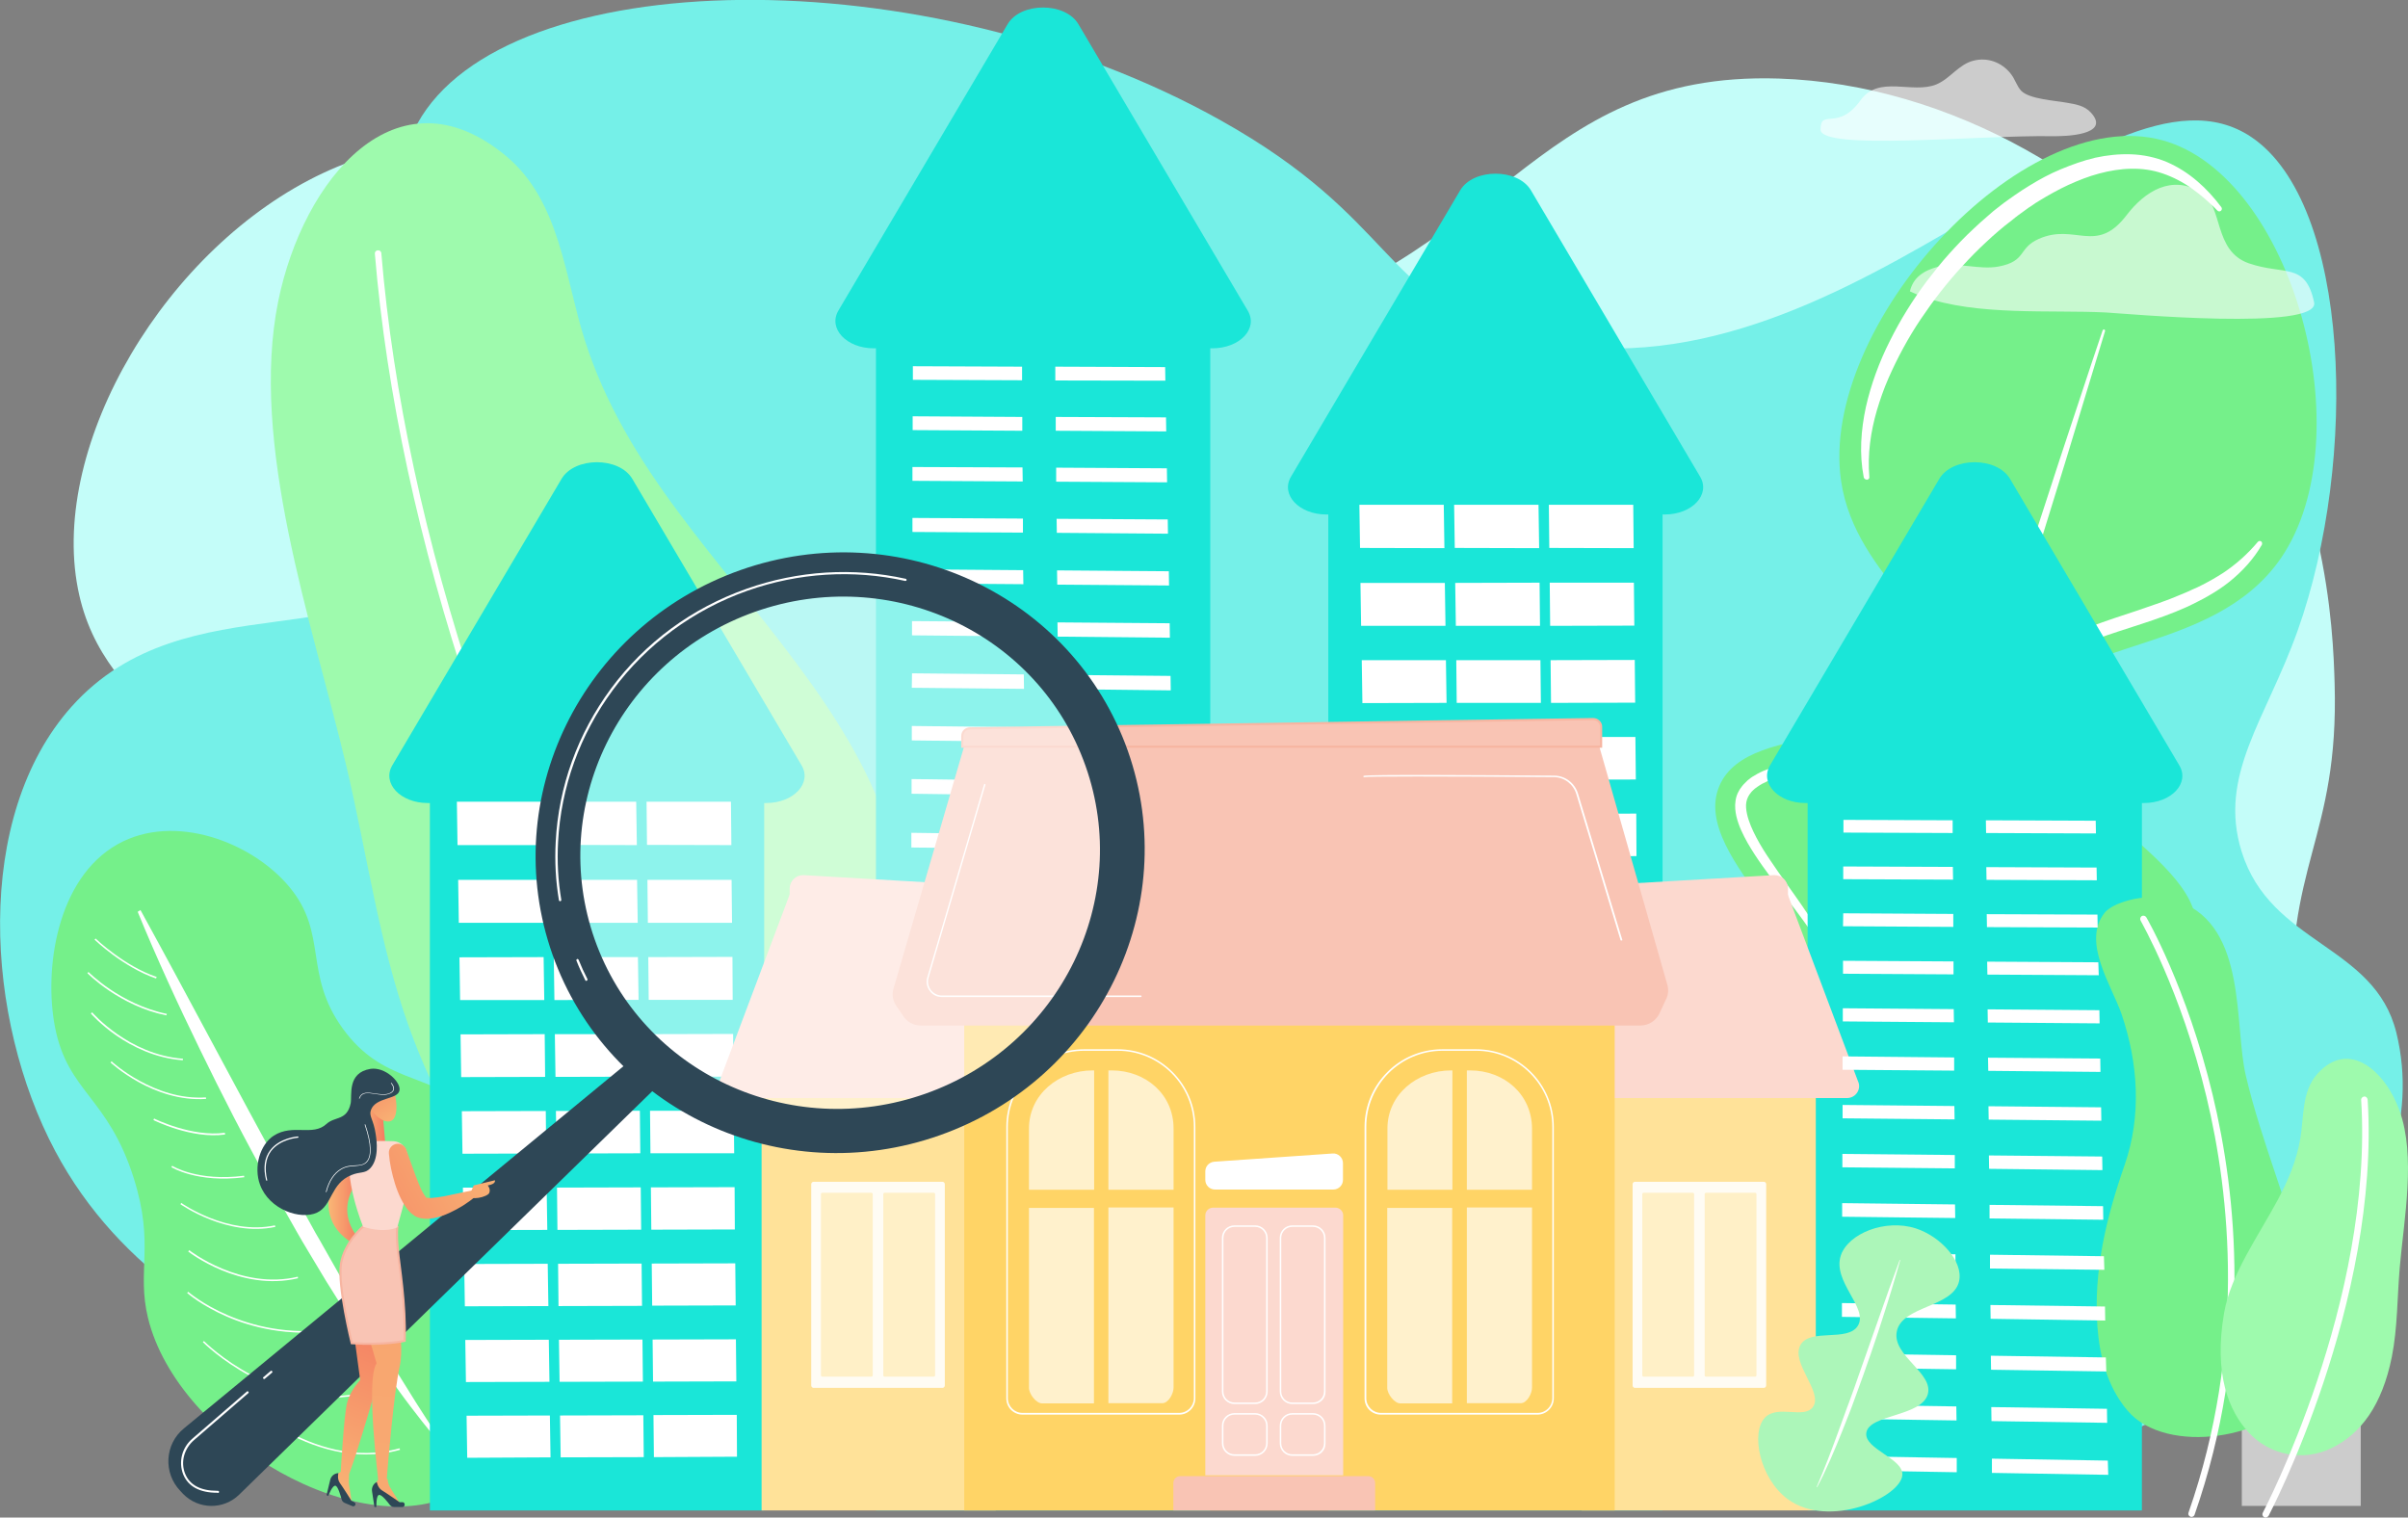 <?xml version="1.0" encoding="utf-8"?>
<!-- Generator: Adobe Illustrator 24.0.1, SVG Export Plug-In . SVG Version: 6.00 Build 0)  -->
<svg version="1.1" id="Illustration" xmlns="http://www.w3.org/2000/svg" xmlns:xlink="http://www.w3.org/1999/xlink" x="0px"
	 y="0px" viewBox="0 0 1115.8 703.2" style="enable-background:new 0 0 1115.8 703.2;" xml:space="preserve">
<rect x="0" y="0" width="1115.8" height="703.2" fill="#808080" stroke="none"/>
<style type="text/css">
	.st0{fill:#C4FDF9;}
	.st1{fill:#75F0E8;}
	.st2{fill:#9EFAAD;}
	.st3{fill:#FFFFFF;}
	.st4{fill:#75F08A;}
	.st5{opacity:0.6;}
	.st6{fill:#1AE6D8;}
	.st7{fill:#FFE299;}
	.st8{fill:#FCD9CF;}
	.st9{opacity:0.89;}
	.st10{fill:#FFF1CC;}
	.st11{fill:#FFD466;}
	.st12{fill:#F9C4B4;}
	.st13{fill:#F9C4B4;stroke:#F7B5A1;stroke-miterlimit:10;}
	.st14{fill:#2E4756;}
	.st15{opacity:0.5;fill:#FFFFFF;enable-background:new    ;}
	.st16{fill:url(#SVGID_1_);}
	.st17{fill:url(#SVGID_2_);}
	.st18{fill:url(#SVGID_3_);}
	.st19{fill:url(#SVGID_4_);}
	.st20{fill:url(#SVGID_5_);}
	.st21{fill:url(#SVGID_6_);}
	.st22{fill:url(#SVGID_7_);}
	.st23{fill:#ACF6B9;}
</style>
<g>
	<path class="st0" d="M149.9,80.1C77,114.2,23,205.7,36.1,272.8c12,61.5,73.8,68.8,87.6,138.4c15.8,79.4-55.8,114.8-36.8,161.1
		c28,68.1,188.5,5.2,427.4,84.1c54.4,18,80.2,32.5,134.9,36.8c90.6,7.1,112.7-25.6,234.7-42c127.5-17.2,183.6,7.7,204.9-28
		c19.1-31.9-21.2-58.8-26.3-148.9c-4.1-74,21.4-84.9,19.3-157.6c-0.7-23.7-3-100.5-54.3-169.9C981.5,84.6,903.9,39,824.3,36.4
		C708.2,32.7,695.1,124,572.1,152C386.9,194,284.2,17.3,149.9,80.1z"/>
	<path class="st1" d="M310.9,667.7c143,14.5,154-37.2,306.7-18.3c95.2,11.8,119,35.4,219.7,35.1c67.3-0.2,133.3-1.3,192.2-45.8
		c13.4-10.1,100.9-78.7,80.9-160.2c-10.1-40.9-58.2-40.7-71.7-83.9c-11-35.4,11.2-61.1,25.9-102.2c28.4-79.5,24.5-198.1-21.4-228.9
		C974.1,17.1,849,197.3,701.5,155c-61.8-17.7-54.2-53.5-135.8-99.2c-137-76.7-331.5-72.7-372.3,1.5C160,118,247.8,192.5,208.7,252.6
		c-35.5,54.6-122.1,15.1-175.5,74.8c-45.7,51.1-40.2,144.8-7.6,206C84.8,644.7,240.2,660.5,310.9,667.7z"/>
	<g>
		<g>
			<path class="st2" d="M410.7,381.3c-17-51.7-62.3-98-96.6-144.3c-18.2-24.5-33.8-50.1-43.1-79.3c-9.3-29.1-11.4-64.5-36.5-85.4
				c-50.7-42.1-94.1,10.7-105.6,67.4c-13.3,65.9,15.5,148,31.4,214.5c9.6,40.1,15.3,83.2,29.3,121.9
				c23.1,64.1,57.9,99.1,101.1,112.8c41.4,13.2,86.4-2.5,110.8-38.5C423.4,517.9,438,464.7,410.7,381.3z"/>
			<path class="st3" d="M394.6,668.2c-0.5,0-0.9-0.2-1.2-0.6c-16.9-23-59.8-87.8-100.9-168.5c-30.2-59.2-55.2-118.3-74.4-175.7
				c-24-71.8-39-141-44.4-205.8c-0.1-0.8,0.5-1.6,1.4-1.6c0.8-0.1,1.6,0.5,1.6,1.4C182.1,182,197,251,220.9,322.5
				c19.2,57.2,44.1,116.2,74.2,175.3c41,80.5,83.8,145.2,100.7,168.2c0.5,0.7,0.3,1.6-0.3,2.1C395.3,668.1,395,668.2,394.6,668.2z"
				/>
		</g>
	</g>
	<g>
		<path class="st4" d="M823.2,687.9c-76.9-19.3-112.6-119.4-88.3-159.2c22.5-37,93.2-16.5,106.2-50.2
			c13.9-36.1-58.8-80.3-44.4-114.3c13.7-32.4,89.6-15,101.8-46.6c10.1-26.4-38.7-48.7-45.4-94.8C842.7,151.4,937,47.3,1002,65
			c60.3,16.5,93.4,137.2,55,193.5c-31.9,46.6-104.1,36.2-110.7,70.3c-7.3,38,78.6,70.1,70.7,104.2c-8.7,37.3-119,28.1-126.8,63.7
			c-7.1,32.7,82,56.5,82.2,104.4C972.3,645.6,895.2,705.9,823.2,687.9z"/>
		<path class="st3" d="M846,442.5c-8.2-14.6-19.4-27.2-29.2-41.1c-2.5-3.5-4.8-7-7-10.8c-2.1-3.8-4.1-7.7-5.2-12.3
			c-0.5-2.3-0.8-4.7-0.4-7.2c0.3-2.5,1.5-5,3.1-6.9l0.6-0.7c0.2-0.2,0.4-0.4,0.6-0.6l1.3-1.3l1.4-1.1l0.7-0.5l0.7-0.4l1.5-0.9
			c0.5-0.3,1-0.5,1.5-0.8c1-0.5,2-0.9,3.1-1.3c4.1-1.6,8.3-2.7,12.5-3.7c4.2-0.9,8.4-1.7,12.5-2.4c8.4-1.4,16.6-2.6,24.8-4.3
			c4.1-0.8,8-1.9,12-3.1c3.9-1.3,7.7-2.8,11.3-4.7c3.5-2,6.8-4.3,9.7-7.1c2.8-2.9,5-6.3,6.8-10v-0.1c0.3-0.6,1-0.8,1.6-0.6
			c0.5,0.3,0.8,0.9,0.6,1.5c-1.4,4.1-3.6,8-6.5,11.4c-2.9,3.3-6.4,6.1-10.1,8.4c-3.8,2.3-7.8,4-11.8,5.5c-4.1,1.4-8.2,2.6-12.4,3.6
			c-8.3,2-16.7,3.2-25,4.6c-4.1,0.7-8.2,1.4-12.3,2.3c-4,0.9-8,1.9-11.7,3.4c-0.9,0.4-1.9,0.7-2.7,1.2c-0.4,0.2-0.9,0.4-1.3,0.6
			l-1.2,0.7l-0.6,0.4l-0.6,0.4l-1.1,0.8l-1,0.9c-0.2,0.2-0.3,0.3-0.5,0.5l-0.4,0.5c-1.1,1.3-1.8,2.8-2.1,4.4
			c-0.3,1.7-0.1,3.5,0.3,5.4c0.8,3.7,2.5,7.5,4.4,11.1s4.1,7.1,6.5,10.6c4.6,6.9,9.7,13.7,14.5,20.7s9.5,14.1,13.2,21.8
			c0.3,0.6,0,1.3-0.6,1.6C847,443.2,846.3,443,846,442.5z"/>
		<path class="st3" d="M813.9,673.7c-18-6.1-34-17.7-46.5-32.2c-6.2-7.3-11.7-15.2-16.3-23.6c-4.6-8.4-8.4-17.3-11.1-26.5
			c-1.4-4.6-2.5-9.3-3.3-14.1s-1.3-9.6-1.4-14.5c-0.1-4.9,0.2-9.8,1.1-14.8c0.9-4.9,2.5-9.8,5.2-14.4c0.3-0.6,0.7-1.1,1.1-1.7
			l1.2-1.6c0.8-1,1.8-2,2.7-2.9c1.9-1.8,4-3.4,6.1-4.7c4.3-2.7,9-4.4,13.7-5.7c9.3-2.5,18.7-3.5,28-4.4c0.7-0.1,1.2,0.4,1.3,1.1
			c0.1,0.6-0.3,1.1-0.9,1.3l0,0c-9.1,2.3-18.2,4.3-26.7,7.4c-4.2,1.6-8.2,3.5-11.8,5.9c-1.8,1.2-3.3,2.6-4.7,4.1
			c-0.6,0.8-1.3,1.6-1.9,2.4c-0.3,0.4-0.5,0.9-0.8,1.3c-0.3,0.4-0.6,0.8-0.8,1.3c-1.9,3.6-3.1,7.7-3.8,12s-0.9,8.7-0.8,13.2
			c0.2,4.5,0.7,8.9,1.4,13.3c0.8,4.4,1.8,8.8,3,13.2c1.3,4.3,2.7,8.6,4.5,12.8l1.3,3.2l1.4,3.1c0.5,1,0.9,2.1,1.4,3.1l1.5,3
			c4.2,8.1,9,15.8,14.6,23c11.2,14.3,25.6,26.3,42.3,34.2l0,0c0.6,0.3,0.8,1,0.6,1.6C815.1,673.6,814.4,673.9,813.9,673.7z"/>
		<path class="st3" d="M1048.1,252.4c-3.8,6.6-9.1,12.4-15.1,17.2c-3,2.4-6.2,4.5-9.5,6.4l-2.5,1.4l-2.5,1.3
			c-1.7,0.9-3.4,1.7-5.1,2.5c-13.9,6.3-28.5,9.9-42.2,15c-6.9,2.5-13.4,5.5-19.3,9.5c-5.7,4-10.6,9.2-13.1,15.6
			c-0.8,1.6-1.1,3.3-1.6,4.9c-0.5,1.7-0.7,3.4-0.9,5.1c-0.3,3.5-0.1,7,0.7,10.5c1.4,7,4.9,13.5,9,19.6l0,0c0.4,0.5,0.2,1.3-0.3,1.6
			c-0.5,0.3-1.2,0.2-1.6-0.2c-4.8-5.8-8.8-12.5-10.9-20c-1-3.8-1.6-7.7-1.4-11.7c0.1-2,0.3-4,0.7-5.9c0.5-1.9,0.8-3.9,1.6-5.8
			c1.3-3.8,3.4-7.3,5.9-10.4l1.9-2.3c0.7-0.7,1.4-1.4,2.1-2.1l1.1-1l1.1-0.9c0.8-0.6,1.5-1.3,2.3-1.8c6.4-4.6,13.4-7.9,20.4-10.6
			c7.1-2.7,14.2-5,21.2-7.3c7-2.4,14-4.7,20.7-7.6c1.7-0.7,3.4-1.4,5-2.2l2.5-1.1l2.4-1.2c1.6-0.8,3.2-1.7,4.8-2.6
			c1.6-0.9,3.1-1.9,4.6-2.8c6-4,11.4-8.8,16.1-14.4l0,0c0.4-0.5,1.2-0.6,1.7-0.1C1048.2,251.3,1048.3,251.9,1048.1,252.4z"/>
		<path class="st3" d="M863.6,221.1c-2.1-10.7-1.3-21.8,1-32.5c2.4-10.6,6.2-20.9,11.1-30.6c4.8-9.7,10.6-19,17.1-27.7
			c3.3-4.3,6.7-8.6,10.3-12.6s7.4-8,11.4-11.7c2-1.9,4-3.7,6.1-5.5l3.1-2.7l3.2-2.5c2.1-1.7,4.4-3.2,6.6-4.8
			c1.1-0.8,2.3-1.5,3.4-2.3c1.2-0.7,2.3-1.5,3.5-2.2c4.7-2.9,9.5-5.5,14.6-7.6s10.3-4,15.8-5.3c5.5-1.2,11.1-1.8,16.7-1.6
			c5.6,0.2,11.4,1.4,16.6,3.6c10.4,4.5,18.7,12.2,25.2,20.9c0.4,0.5,0.3,1.3-0.2,1.7c-0.5,0.4-1.2,0.3-1.6-0.1
			c-1.8-1.9-3.8-3.7-5.7-5.4c-2-1.7-4-3.3-6.1-4.8c-4.2-3-8.8-5.4-13.5-7c-9.5-3.3-19.8-2.6-29.5,0c-4.9,1.3-9.7,3.2-14.3,5.3
			c-2.3,1.1-4.6,2.2-6.9,3.5c-2.3,1.2-4.5,2.6-6.7,3.9c-1.1,0.6-2.2,1.4-3.2,2.1c-1.1,0.7-2.2,1.4-3.2,2.2c-2.1,1.5-4.2,3-6.2,4.7
			l-3.1,2.4l-3,2.5c-2,1.7-3.9,3.4-5.8,5.2c-3.8,3.5-7.5,7.3-11,11.1c-3.5,3.8-6.9,7.8-10.1,11.9c-3.2,4.1-6.3,8.4-9.2,12.7
			s-5.6,8.8-8.1,13.4c-2.5,4.6-4.8,9.3-6.9,14.1c-2.1,4.8-3.8,9.7-5.3,14.7c-2.9,10-4.4,20.4-3.5,30.9l0,0c0.1,0.7-0.4,1.2-1.1,1.3
			C864.2,222.2,863.7,221.7,863.6,221.1z"/>
		<path class="st3" d="M975.4,153.5L957,214.1l-18.7,60.5l-37.4,121l-18.7,60.5l-18.5,60.5l-9.2,30.3l-9.1,30.3l-9,30.3l-8.7,30.4
			l0,0c-0.1,0.3-0.4,0.5-0.8,0.4c-0.3-0.1-0.5-0.4-0.4-0.7c2.6-10.2,5.1-20.5,7.8-30.7l8.2-30.6l8.6-30.5l8.8-30.4
			c2.9-10.2,6-20.3,9-30.4l9.1-30.3c6.1-20.2,12.2-40.4,18.5-60.6l19-60.4c6.3-20.1,12.7-40.3,19.2-60.3l19.6-60.2
			c6.7-20,13.2-40.1,20-60.1c0.1-0.3,0.5-0.5,0.8-0.4C975.4,152.9,975.5,153.2,975.4,153.5z"/>
	</g>
	<g>
		<path class="st4" d="M214.1,690.4c-44.9,27.3-131.6-22.8-145.5-79.6c-5.4-22.2,3.2-33.7-6.6-64.8c-11.9-37.8-30.6-39.8-36.5-70
			c-5.2-26.6,0.7-68.9,29-84.8c26.4-14.8,62.4-0.9,79.6,19.8c18.1,21.8,6.3,40.2,24.8,65.7c18.3,25.2,39.2,20.2,58.7,37
			C260.5,550.6,260.8,662,214.1,690.4z"/>
		<path class="st3" d="M65.1,421.7c11.2,20.4,22.2,40.9,33.2,61.4l16.5,30.7l8.3,15.3c2.8,5.1,5.6,10.2,8.3,15.3s5.6,10.2,8.4,15.3
			l4.2,7.6c1.4,2.6,2.8,5.1,4.3,7.6l8.6,15.2c2.9,5,5.8,10,8.7,15.1c11.8,20,23.8,39.9,36.6,59.3l-1.2,0.9
			c-3.7-4.5-7.3-9.1-10.8-13.7c-1.8-2.3-3.5-4.7-5.2-7l-5.1-7.1l-2.5-3.6c-0.8-1.2-1.7-2.4-2.5-3.6l-4.9-7.3
			c-3.3-4.8-6.5-9.7-9.6-14.7c-3.1-4.9-6.2-9.9-9.3-14.8l-9-15c-1.5-2.5-3-5-4.4-7.5l-4.3-7.6c-2.9-5.1-5.8-10.1-8.6-15.2
			c-11.4-20.4-22-41.1-32.2-62.1c-5.1-10.5-10.1-21-14.9-31.6s-9.5-21.3-13.9-32.1L65.1,421.7z"/>
		<path class="st3" d="M72.3,453.4c-15.2-5.2-28.4-17.9-28.5-18l0.5-0.5c0.1,0.1,13.2,12.7,28.3,17.8L72.3,453.4z"/>
		<path class="st3" d="M77.1,470.5c-21.7-4.4-36.5-19.4-36.6-19.6l0.5-0.5c0.1,0.1,14.8,15,36.3,19.4L77.1,470.5z"/>
		<path class="st3" d="M84.7,491.3c-25.5-1.9-42.5-21.5-42.6-21.7l0.6-0.5c0.2,0.2,16.9,19.6,42.1,21.5L84.7,491.3z"/>
		<path class="st3" d="M95.5,509.2c-24.3,1.7-44.1-16.7-44.3-16.9l0.5-0.5c0.2,0.2,19.8,18.3,43.7,16.7L95.5,509.2z"/>
		<path class="st3" d="M104.3,525.7c-15.5,2.2-33-6.6-33.2-6.7l0.3-0.7c0.2,0.1,17.5,8.7,32.8,6.6L104.3,525.7z"/>
		<path class="st3" d="M113.2,545.5c-21.7,2.8-33.7-4.6-33.8-4.7l0.4-0.6c0.1,0.1,11.9,7.4,33.3,4.6L113.2,545.5z"/>
		<path class="st3" d="M127.6,568.5c-22.2,4.8-43.8-10.4-44-10.5l0.4-0.6c0.2,0.2,21.5,15.1,43.4,10.4L127.6,568.5z"/>
		<path class="st3" d="M138.1,592.3c-26.8,6.4-50.7-12.2-50.9-12.4l0.5-0.6c0.2,0.2,23.9,18.6,50.3,12.3L138.1,592.3z"/>
		<path class="st3" d="M153.8,616.7c-40.9,5.4-66.8-17.3-67.1-17.6l0.5-0.5c0.3,0.2,26,22.7,66.5,17.4L153.8,616.7z"/>
		<path class="st3" d="M169.4,645.7C127.9,656,94.3,622.2,94,621.9l0.5-0.5c0.3,0.3,33.6,33.8,74.7,23.6L169.4,645.7z"/>
		<path class="st3" d="M185.4,671.8c-21.5,6-41.6-1.6-54.7-9.1c-14.2-8.1-23.4-17.8-23.5-17.9l0.5-0.5c0.4,0.4,36.8,38.3,77.4,26.8
			L185.4,671.8z"/>
	</g>
	<g class="st5">
		<rect x="210" y="477.4" class="st3" width="55.1" height="220.4"/>
		<rect x="394.1" y="576.3" class="st3" width="55.1" height="121.5"/>
		<rect x="486.2" y="259.7" class="st3" width="55.1" height="438"/>
		<rect x="578.3" y="335.6" class="st3" width="55.1" height="362.2"/>
		<rect x="670.4" y="418" class="st3" width="55.1" height="279.8"/>
		<rect x="1038.8" y="587.6" class="st3" width="55.1" height="110.2"/>
	</g>
	<g>
		<rect x="199.2" y="347.1" class="st6" width="154.9" height="352.8"/>
		<path class="st6" d="M355,372.1H198.2c-12.7,0-21.3-9.2-16.4-17.5l78.4-132.7c6.1-10.3,26.7-10.3,32.8,0l78.4,132.7
			C376.4,362.9,367.7,372.1,355,372.1z"/>
		<g>
			<g>
				<polygon class="st3" points="251.2,391.6 212,391.6 211.7,371.5 250.9,371.5 				"/>
				<polygon class="st3" points="295.1,391.6 256,391.5 255.7,371.5 294.8,371.5 				"/>
				<polygon class="st3" points="338.9,391.6 299.8,391.5 299.6,371.5 338.7,371.5 				"/>
			</g>
			<g>
				<polygon class="st3" points="251.7,427.6 212.6,427.6 212.3,407.7 251.4,407.7 				"/>
				<polygon class="st3" points="295.5,427.6 256.4,427.6 256.2,407.7 295.2,407.7 				"/>
				<polygon class="st3" points="339.2,427.6 300.2,427.6 300,407.7 339,407.7 				"/>
			</g>
			<g>
				<polygon class="st3" points="252.2,463.4 213.2,463.4 212.9,443.6 251.9,443.5 				"/>
				<polygon class="st3" points="295.9,463.3 256.9,463.4 256.6,443.5 295.6,443.5 				"/>
				<polygon class="st3" points="339.5,463.3 300.6,463.3 300.4,443.5 339.4,443.4 				"/>
			</g>
			<g>
				<polygon class="st3" points="252.6,499 213.7,499.1 213.4,479.3 252.4,479.2 				"/>
				<polygon class="st3" points="296.3,498.9 257.4,499 257.1,479.2 296.1,479.2 				"/>
				<polygon class="st3" points="339.9,498.9 301,498.9 300.8,479.2 339.7,479.1 				"/>
			</g>
			<g>
				<polygon class="st3" points="253.1,534.5 214.3,534.6 214,514.9 252.9,514.8 				"/>
				<polygon class="st3" points="296.7,534.4 257.9,534.5 257.6,514.8 296.5,514.7 				"/>
				<polygon class="st3" points="340.2,534.4 301.4,534.4 301.2,514.7 340,514.7 				"/>
			</g>
			<g>
				<polygon class="st3" points="253.6,569.9 214.8,570 214.5,550.3 253.3,550.3 				"/>
				<polygon class="st3" points="297.1,569.8 258.3,569.9 258.1,550.3 296.9,550.2 				"/>
				<polygon class="st3" points="340.5,569.7 301.8,569.8 301.6,550.2 340.4,550.1 				"/>
			</g>
			<g>
				<polygon class="st3" points="254.1,605.2 215.4,605.3 215.1,585.7 253.8,585.6 				"/>
				<polygon class="st3" points="297.5,605.1 258.8,605.2 258.6,585.6 297.3,585.5 				"/>
				<polygon class="st3" points="340.9,604.9 302.2,605 302,585.5 340.7,585.4 				"/>
			</g>
			<g>
				<polygon class="st3" points="254.6,640.3 215.9,640.4 215.6,620.9 254.3,620.8 				"/>
				<polygon class="st3" points="297.9,640.2 259.3,640.3 259,620.8 297.7,620.7 				"/>
				<polygon class="st3" points="341.2,640.1 302.6,640.2 302.4,620.7 341,620.6 				"/>
			</g>
			<g>
				<polygon class="st3" points="255.1,675.3 216.5,675.5 216.2,656 254.8,655.9 				"/>
				<polygon class="st3" points="298.3,675.2 259.8,675.3 259.5,655.9 298.1,655.8 				"/>
				<polygon class="st3" points="341.5,675 303,675.2 302.8,655.7 341.4,655.6 				"/>
			</g>
		</g>
	</g>
	<g>
		<rect x="615.5" y="213.4" class="st6" width="154.9" height="486.5"/>
		<path class="st6" d="M771.4,238.4H614.6c-12.7,0-21.3-9.2-16.4-17.5l78.4-132.7c6.1-10.3,26.7-10.3,32.8,0l78.4,132.7
			C792.7,229.2,784.1,238.4,771.4,238.4z"/>
		<g>
			<g>
				<polygon class="st3" points="669.3,254 630.2,253.9 629.9,233.9 669,233.9 				"/>
				<polygon class="st3" points="713.2,254 674.1,253.9 673.8,233.9 712.9,233.9 				"/>
				<polygon class="st3" points="757,254 717.9,253.9 717.7,233.9 756.8,233.9 				"/>
			</g>
			<g>
				<polygon class="st3" points="669.8,290 630.7,290 630.4,270.1 669.5,270.1 				"/>
				<polygon class="st3" points="713.6,290 674.6,290 674.3,270.1 713.4,270 				"/>
				<polygon class="st3" points="757.3,289.9 718.3,290 718.1,270 757.1,270 				"/>
			</g>
			<g>
				<polygon class="st3" points="670.3,325.7 631.3,325.8 631,305.9 670,305.9 				"/>
				<polygon class="st3" points="714,325.7 675,325.7 674.8,305.9 713.8,305.9 				"/>
				<polygon class="st3" points="757.7,325.6 718.7,325.7 718.5,305.9 757.5,305.8 				"/>
			</g>
			<g>
				<polygon class="st3" points="670.8,361.4 631.8,361.4 631.5,341.6 670.5,341.6 				"/>
				<polygon class="st3" points="714.4,361.3 675.5,361.4 675.3,341.6 714.2,341.5 				"/>
				<polygon class="st3" points="758,361.2 719.2,361.3 718.9,341.5 757.8,341.5 				"/>
			</g>
			<g>
				<polygon class="st3" points="671.3,396.9 632.4,397 632.1,377.2 671,377.2 				"/>
				<polygon class="st3" points="714.8,396.8 676,396.9 675.7,377.2 714.6,377.1 				"/>
				<polygon class="st3" points="758.3,396.7 719.6,396.8 719.3,377.1 758.2,377 				"/>
			</g>
			<g>
				<polygon class="st3" points="671.7,432.3 632.9,432.4 632.6,412.7 671.5,412.6 				"/>
				<polygon class="st3" points="715.2,432.2 676.5,432.3 676.2,412.6 715,412.5 				"/>
				<polygon class="st3" points="758.7,432.1 719.9,432.2 719.7,412.5 758.5,412.5 				"/>
			</g>
			<g>
				<polygon class="st3" points="672.2,467.5 633.5,467.7 633.2,448.1 672,448 				"/>
				<polygon class="st3" points="715.6,467.4 676.9,467.5 676.7,448 715.4,447.9 				"/>
				<polygon class="st3" points="759,467.3 720.3,467.4 720.1,447.9 758.8,447.8 				"/>
			</g>
			<g>
				<polygon class="st3" points="672.7,502.7 634,502.8 633.7,483.3 672.4,483.2 				"/>
				<polygon class="st3" points="716,502.6 677.4,502.7 677.1,483.2 715.8,483.1 				"/>
				<polygon class="st3" points="759.3,502.4 720.7,502.5 720.5,483 759.1,482.9 				"/>
			</g>
			<g>
				<polygon class="st3" points="673.2,537.7 634.6,537.9 634.3,518.4 672.9,518.3 				"/>
				<polygon class="st3" points="716.4,537.6 677.9,537.7 677.6,518.3 716.2,518.1 				"/>
				<polygon class="st3" points="759.7,537.4 721.1,537.6 720.9,518.1 759.5,518 				"/>
			</g>
		</g>
	</g>
	<g>
		<rect x="837.6" y="347.1" class="st6" width="154.9" height="352.8"/>
		<path class="st6" d="M993.4,372.1H836.6c-12.7,0-21.3-9.2-16.4-17.5l78.4-132.7c6.1-10.3,26.7-10.3,32.8,0l78.4,132.7
			C1014.8,362.9,1006.2,372.1,993.4,372.1z"/>
	</g>
	<g>
		<rect x="405.9" y="136.4" class="st6" width="154.9" height="563.5"/>
		<path class="st6" d="M561.7,161.4H404.9c-12.7,0-21.3-9.2-16.4-17.5l78.4-132.7c6.1-10.3,26.7-10.3,32.8,0L578.2,144
			C583.1,152.3,574.5,161.4,561.7,161.4z"/>
		<g>
			<polygon class="st3" points="473.6,176.2 423,176 423,169.7 473.6,169.9 			"/>
			<polygon class="st3" points="473.7,199.6 422.9,199.3 422.9,192.9 473.7,193.2 			"/>
			<polygon class="st3" points="473.9,223.1 422.8,222.8 422.8,216.4 473.8,216.6 			"/>
			<polygon class="st3" points="474,246.8 422.8,246.5 422.8,240 474,240.3 			"/>
			<polygon class="st3" points="474.2,270.7 422.7,270.3 422.7,263.8 474.1,264.2 			"/>
			<polygon class="st3" points="474.5,319.2 422.5,318.7 422.6,312 474.4,312.5 			"/>
			<polygon class="st3" points="474.9,393.4 422.3,392.7 422.3,385.9 474.9,386.6 			"/>
			<polygon class="st3" points="474.3,294.9 422.6,294.4 422.6,287.8 474.3,288.2 			"/>
			<polygon class="st3" points="474.6,343.7 422.5,343.1 422.5,336.4 474.6,337 			"/>
			<polygon class="st3" points="474.7,368.5 422.4,367.8 422.4,361 474.7,361.7 			"/>
			<polygon class="st3" points="475,418.6 422.2,417.8 422.3,410.9 475,411.7 			"/>
			<polygon class="st3" points="475.2,444 422.2,443.1 422.2,436.2 475.2,437 			"/>
			<polygon class="st3" points="475.3,469.6 422.1,468.6 422.1,461.6 475.3,462.5 			"/>
			<polygon class="st3" points="475.5,495.4 422,494.4 422,487.3 475.5,488.3 			"/>
			<polygon class="st3" points="540,176.4 489,176.3 489,169.9 539.9,170.1 			"/>
			<polygon class="st3" points="540.4,199.9 489.2,199.6 489.2,193.2 540.3,193.4 			"/>
			<polygon class="st3" points="540.8,223.5 489.4,223.2 489.4,216.7 540.7,217 			"/>
			<polygon class="st3" points="541.2,247.3 489.7,246.9 489.6,240.4 541.1,240.7 			"/>
			<polygon class="st3" points="541.7,271.3 489.9,270.9 489.8,264.3 541.6,264.7 			"/>
			<polygon class="st3" points="542.5,319.9 490.3,319.3 490.2,312.7 542.4,313.2 			"/>
			<polygon class="st3" points="543.8,394.4 490.9,393.6 490.9,386.8 543.7,387.5 			"/>
			<polygon class="st3" points="542.1,295.5 490.1,295 490,288.4 542,288.8 			"/>
			<polygon class="st3" points="543,344.5 490.5,343.9 490.4,337.2 542.8,337.7 			"/>
			<polygon class="st3" points="543.4,369.3 490.7,368.7 490.6,361.9 543.3,362.5 			"/>
			<polygon class="st3" points="544.3,419.6 491.1,418.8 491.1,411.9 544.2,412.7 			"/>
			<polygon class="st3" points="544.7,445.1 491.4,444.2 491.3,437.2 544.6,438.1 			"/>
			<polygon class="st3" points="545.2,470.8 491.6,469.8 491.5,462.8 545.1,463.7 			"/>
			<polygon class="st3" points="545.6,496.7 491.8,495.7 491.7,488.6 545.5,489.6 			"/>
		</g>
	</g>
	<g>
		<rect x="732.9" y="490.7" class="st7" width="108.5" height="209.2"/>
		<path class="st8" d="M855.9,508.8H727.7v-89.1l100.7-5.2l32.5,86.4C862.7,504.5,860,508.8,855.9,508.8z"/>
		<path class="st8" d="M828.5,415.8l-95.6,5.2v-10.3l89.3-5.2c3.5,0,6.3,2.8,6.3,6.3V415.8z"/>
		<g class="st9">
			<path class="st3" d="M817.3,643.1h-59.7c-0.6,0-1.1-0.5-1.1-1.1v-93.3c0-0.6,0.5-1.1,1.1-1.1h59.7c0.6,0,1.1,0.5,1.1,1.1V642
				C818.4,642.6,817.9,643.1,817.3,643.1z"/>
			<g>
				<path class="st10" d="M784.4,637.9h-22.8c-0.3,0-0.6-0.3-0.6-0.6v-84c0-0.3,0.3-0.6,0.6-0.6h22.8c0.3,0,0.6,0.3,0.6,0.6v84
					C785,637.6,784.8,637.9,784.4,637.9z"/>
				<path class="st10" d="M813.3,637.9h-22.8c-0.3,0-0.6-0.3-0.6-0.6v-84c0-0.3,0.3-0.6,0.6-0.6h22.8c0.3,0,0.6,0.3,0.6,0.6v84
					C813.9,637.6,813.6,637.9,813.3,637.9z"/>
			</g>
		</g>
		<rect x="352.9" y="490.7" class="st7" width="108.5" height="209.2"/>
		<path class="st8" d="M338.4,508.8h128.2v-89.1l-100.7-5.2l-32.5,86.4C331.7,504.5,334.4,508.8,338.4,508.8z"/>
		<path class="st8" d="M365.9,415.8l95.6,5.2v-10.3l-89.3-5.2c-3.5,0-6.3,2.8-6.3,6.3L365.9,415.8L365.9,415.8z"/>
		<g class="st9">
			<path class="st3" d="M377,643.1h59.7c0.6,0,1.1-0.5,1.1-1.1v-93.3c0-0.6-0.5-1.1-1.1-1.1H377c-0.6,0-1.1,0.5-1.1,1.1V642
				C375.9,642.6,376.4,643.1,377,643.1z"/>
			<g>
				<path class="st10" d="M409.9,637.9h22.8c0.3,0,0.6-0.3,0.6-0.6v-84c0-0.3-0.3-0.6-0.6-0.6h-22.8c-0.3,0-0.6,0.3-0.6,0.6v84
					C409.3,637.6,409.6,637.9,409.9,637.9z"/>
				<path class="st10" d="M381,637.9h22.8c0.3,0,0.6-0.3,0.6-0.6v-84c0-0.3-0.3-0.6-0.6-0.6H381c-0.3,0-0.6,0.3-0.6,0.6v84
					C380.4,637.6,380.7,637.9,381,637.9z"/>
			</g>
		</g>
		<rect x="446.8" y="461.6" class="st11" width="301.4" height="238.3"/>
		<path class="st12" d="M741.1,346H446.7L414,458.2c-0.8,2.6-0.3,5.4,1.2,7.7l3.4,5c1.8,2.7,4.8,4.3,8.1,4.3h333.4
			c3.8,0,7.2-2.2,8.8-5.5l3.2-6.9c1-2,1.1-4.3,0.5-6.5L741.1,346z"/>
		<path class="st13" d="M741.8,346H445.9v-5c0-1.9,1.6-3.5,3.6-3.5l288.7-4.3c2,0,3.7,1.6,3.7,3.5v9.3H741.8z"/>
		<path class="st12" d="M637.2,699.9h-93.5v-12.7c0-1.8,1.4-3.2,3.2-3.2H634c1.8,0,3.2,1.4,3.2,3.2V699.9z"/>
		<path class="st8" d="M622.4,683.6h-63.9V563.2c0-2,1.6-3.6,3.6-3.6h56.7c2,0,3.6,1.6,3.6,3.6V683.6L622.4,683.6z"/>
		<path class="st3" d="M617.8,551.2H563c-2.5,0-4.5-2-4.5-4.5v-3.9c0-2.4,1.8-4.3,4.2-4.5l54.8-3.8c2.6-0.2,4.8,1.9,4.8,4.5v7.7
			C622.3,549.2,620.3,551.2,617.8,551.2z"/>
		<g>
			<path class="st10" d="M673,496h-0.6c-15.8,0-29.5,11.2-29.5,26.9v28.4H673V496z"/>
			<path class="st10" d="M642.8,559.6v83.5c0,2.8,3.3,7.2,6.1,7.2h24v-90.6h-30.1V559.6z"/>
			<path class="st10" d="M681.2,496h-1.5v55.3h30.2v-28.4C709.8,507.1,697,496,681.2,496z"/>
			<path class="st10" d="M679.7,650.2h25c2.8,0,5.2-4.4,5.2-7.2v-83.5h-30.2V650.2z"/>
		</g>
		<g>
			<path class="st10" d="M506.9,496h-0.6c-15.8,0-29.5,11.2-29.5,26.9v28.4H507V496H506.9z"/>
			<path class="st10" d="M476.8,559.6v83.5c0,2.8,3.3,7.2,6.1,7.2h24v-90.6h-30.1V559.6z"/>
			<path class="st10" d="M515.1,496h-1.5v55.3h30.2v-28.4C543.8,507.1,530.9,496,515.1,496z"/>
			<path class="st10" d="M513.6,650.2h25c2.8,0,5.2-4.4,5.2-7.2v-83.5h-30.2V650.2z"/>
		</g>
		<path class="st3" d="M528.7,462h-92.2c-2.3,0-4.4-1-5.7-2.9c-1.4-1.8-1.8-4.1-1.1-6.3l26.3-89.3c0.1-0.2,0.2-0.3,0.4-0.2
			c0.2,0.1,0.3,0.2,0.2,0.4L430.3,453c-0.6,2-0.2,4,1,5.7c1.2,1.6,3.1,2.6,5.2,2.6h92.2c0.2,0,0.3,0.2,0.3,0.3S528.8,462,528.7,462z
			"/>
		<path class="st3" d="M581.6,650.6H572c-3.2,0-5.8-2.6-5.8-5.8v-71.2c0-3.2,2.6-5.8,5.8-5.8h9.6c3.2,0,5.8,2.6,5.8,5.8v71.2
			C587.4,648,584.8,650.6,581.6,650.6z M572,568.5c-2.8,0-5.1,2.3-5.1,5.1v71.2c0,2.8,2.3,5.1,5.1,5.1h9.6c2.8,0,5.1-2.3,5.1-5.1
			v-71.2c0-2.8-2.3-5.1-5.1-5.1H572z"/>
		<path class="st3" d="M608.4,650.6h-9.6c-3.2,0-5.8-2.6-5.8-5.8v-71.2c0-3.2,2.6-5.8,5.8-5.8h9.6c3.2,0,5.8,2.6,5.8,5.8v71.2
			C614.3,648,611.7,650.6,608.4,650.6z M598.8,568.5c-2.8,0-5.1,2.3-5.1,5.1v71.2c0,2.8,2.3,5.1,5.1,5.1h9.6c2.8,0,5.1-2.3,5.1-5.1
			v-71.2c0-2.8-2.3-5.1-5.1-5.1H598.8z"/>
		<path class="st3" d="M581.6,674.6H572c-3.2,0-5.8-2.6-5.8-5.8v-8.2c0-3.2,2.6-5.8,5.8-5.8h9.6c3.2,0,5.8,2.6,5.8,5.8v8.2
			C587.4,672,584.8,674.6,581.6,674.6z M572,655.5c-2.8,0-5.1,2.3-5.1,5.1v8.2c0,2.8,2.3,5.1,5.1,5.1h9.6c2.8,0,5.1-2.3,5.1-5.1
			v-8.2c0-2.8-2.3-5.1-5.1-5.1H572z"/>
		<path class="st3" d="M608.4,674.6h-9.6c-3.2,0-5.8-2.6-5.8-5.8v-8.2c0-3.2,2.6-5.8,5.8-5.8h9.6c3.2,0,5.8,2.6,5.8,5.8v8.2
			C614.3,672,611.7,674.6,608.4,674.6z M598.8,655.5c-2.8,0-5.1,2.3-5.1,5.1v8.2c0,2.8,2.3,5.1,5.1,5.1h9.6c2.8,0,5.1-2.3,5.1-5.1
			v-8.2c0-2.8-2.3-5.1-5.1-5.1H598.8z"/>
		<path class="st3" d="M712.4,655.5h-72.6c-4.2,0-7.5-3.4-7.5-7.5V522.2c0-19.9,16.2-36,36-36H684c19.9,0,36,16.2,36,36v125.7
			C720,652.1,716.6,655.5,712.4,655.5z M668.4,486.9c-19.5,0-35.3,15.9-35.3,35.3v125.7c0,3.8,3.1,6.8,6.8,6.8h72.6
			c3.8,0,6.8-3.1,6.8-6.8V522.2c0-19.5-15.9-35.3-35.3-35.3L668.4,486.9L668.4,486.9z"/>
		<path class="st3" d="M546.4,655.5h-72.6c-4.2,0-7.5-3.4-7.5-7.5V522.2c0-19.9,16.2-36,36-36h15.6c19.9,0,36,16.2,36,36v125.7
			C553.9,652.1,550.6,655.5,546.4,655.5z M502.3,486.9c-19.5,0-35.3,15.9-35.3,35.3v125.7c0,3.8,3.1,6.8,6.8,6.8h72.6
			c3.8,0,6.8-3.1,6.8-6.8V522.2c0-19.5-15.9-35.3-35.3-35.3L502.3,486.9L502.3,486.9z"/>
		<path class="st3" d="M751.2,435.8c-0.2,0-0.3-0.1-0.3-0.2l-20.5-67.7c-1.4-4.6-5.6-7.8-10.4-7.8c-53.6-0.4-86.4-0.4-87.8,0
			c-0.2,0.1-0.4,0-0.4-0.2c-0.1-0.2,0-0.4,0.2-0.4c1.6-0.7,55.9-0.3,88.1-0.1c5.1,0,9.6,3.4,11.1,8.3l20.5,67.7
			c0.1,0.2,0,0.4-0.2,0.4C751.3,435.8,751.2,435.8,751.2,435.8z"/>
	</g>
	<g>
		<path class="st14" d="M296.6,487.7L85.2,661.9c-8.9,7.3-9.6,20.6-1.7,28.9l1.3,1.4c7.1,7.3,18.7,7.5,26,0.4l197-192.4L296.6,487.7
			z"/>
		
			<ellipse transform="matrix(0.943 -0.334 0.334 0.943 -109.525 152.556)" class="st15" cx="389.3" cy="395.1" rx="127.1" ry="124.8"/>
		<path class="st14" d="M343,264.2c-73.6,26.1-112.5,105.8-87,178.1c25.6,72.3,106,109.8,179.6,83.7c73.6-26.1,112.5-105.8,87-178.1
			C497,275.7,416.6,238.2,343,264.2z M428.8,506.8C366,529,297.4,497,275.6,435.4c-21.8-61.7,11.4-129.7,74.2-151.9
			s131.4,9.7,153.2,71.4C524.8,416.5,491.6,484.6,428.8,506.8z"/>
		<path class="st3" d="M271.6,454.5c-0.2,0-0.4-0.1-0.4-0.3c-1.5-3-2.9-6-4.1-9.1c-0.1-0.3,0-0.5,0.3-0.7c0.3-0.1,0.5,0,0.7,0.3
			c1.2,3,2.6,6.1,4.1,9c0.1,0.2,0,0.5-0.2,0.7C271.7,454.5,271.6,454.5,271.6,454.5z M259.5,417.6c-0.2,0-0.5-0.2-0.5-0.4
			c-1.5-8.9-2-18-1.5-27.1c1.3-25.6,10.2-50.1,25.6-71c15.8-21.4,37.6-37.4,62.9-46.3c23.8-8.4,49.3-10,73.7-4.6
			c0.3,0.1,0.4,0.3,0.4,0.6c-0.1,0.3-0.3,0.4-0.6,0.4c-24.2-5.4-49.5-3.8-73.1,4.5c-25.1,8.9-46.7,24.8-62.4,46
			c-15.3,20.7-24.1,45.1-25.4,70.5c-0.5,9,0,18,1.5,26.8C260.1,417.3,259.9,417.6,259.5,417.6C259.6,417.6,259.6,417.6,259.5,417.6z
			"/>
		<path class="st3" d="M100.7,691.7c-8.2,0-13.5-2.9-15.8-8.5c-2.3-5.8-0.6-12.5,4.4-16.7l25.1-21.7c0.2-0.2,0.5-0.2,0.7,0.1
			c0.2,0.2,0.2,0.5-0.1,0.7l-25.1,21.7c-4.6,4-6.3,10.2-4.1,15.6c2.1,5.2,7.1,7.9,14.9,7.9c0.1,0,0.2,0,0.3,0c0.3,0,0.5,0.2,0.5,0.5
			s-0.2,0.5-0.5,0.5C100.9,691.7,100.8,691.7,100.7,691.7z"/>
		<path class="st3" d="M122.4,639c-0.1,0-0.3-0.1-0.4-0.2c-0.2-0.2-0.2-0.5,0.1-0.7l3.3-2.8c0.2-0.2,0.5-0.2,0.7,0.1
			c0.2,0.2,0.2,0.5-0.1,0.7l-3.3,2.8C122.7,639,122.6,639,122.4,639z"/>
	</g>
	<g>
		
			<linearGradient id="SVGID_1_" gradientUnits="userSpaceOnUse" x1="148.703" y1="9.436" x2="183.28" y2="98.449" gradientTransform="matrix(1 0 0 -1 0 704)">
			<stop  offset="0" style="stop-color:#F9B776"/>
			<stop  offset="1" style="stop-color:#F47960"/>
		</linearGradient>
		<path class="st16" d="M176,613.4l-12.2,3.1l3.1,23c0,0-4.6,4.6-6.1,10.7c-1.5,6.1-2.9,31.8-2.9,31.8l-2.9,1.8l-0.4,1.5l8.5,11.4
			l-1.4-9c-0.2-1.4,0.2-4.3,0-4.4c4.6-12.2,14.4-46.7,14.4-46.7v-23.2H176z"/>
		
			<linearGradient id="SVGID_2_" gradientUnits="userSpaceOnUse" x1="148.013" y1="-276.832" x2="262.294" y2="1058.828" gradientTransform="matrix(1 0 0 -1 0 704)">
			<stop  offset="0" style="stop-color:#F9B776"/>
			<stop  offset="1" style="stop-color:#F47960"/>
		</linearGradient>
		<path class="st17" d="M179.6,685.3c-0.1,0-0.3,0-0.4,0c0.6-7.4,3.3-39.9,6-52.1c3.1-13.8-4.6-41.3-4.6-41.3l-13.8,13.8l7.7,26
			c-5.2,7.9,0.9,53.9,0.7,53.9v0.1l-2,2.7l0.2,1.5l12.2,7.2l-4.8-7.8C180.1,688.2,179.7,686.8,179.6,685.3z"/>
		
			<linearGradient id="SVGID_3_" gradientUnits="userSpaceOnUse" x1="152.189" y1="150.35" x2="166.845" y2="150.35" gradientTransform="matrix(1 0 0 -1 0 704)">
			<stop  offset="0" style="stop-color:#F9B776"/>
			<stop  offset="1" style="stop-color:#F47960"/>
		</linearGradient>
		<path class="st18" d="M164.1,530.8c0,0-26.8,30.2,0,45.7l2.7-2c0,0-13.3-12.8,0-28.4L164.1,530.8z"/>
		<path class="st14" d="M186.5,698.3h-3.9c-0.7,0-1.4-0.3-1.9-0.9c-1.2-1.6-3.7-4.7-4.9-4.7c-1.6-0.1-1.4,5.6-1.4,5.6h-0.9l-1.1-7.2
			c-0.3-1.8,0.6-3.6,2.2-4.4l0,0c0,0,0.4,2.7,2.4,3.9s8.2,5.5,8.2,5.5s0.8-0.1,1.6,0C187.9,696.5,187.7,698.3,186.5,698.3z"/>
		<path class="st14" d="M163.3,697.9l-3.6-1.5c-0.7-0.3-1.2-0.9-1.4-1.6c-0.5-1.9-1.6-5.7-2.7-6.3c-1.5-0.7-3.5,4.7-3.5,4.7
			l-0.8-0.4l1.7-7c0.4-1.8,1.9-3.1,3.8-3.2l0,0c0,0-0.7,2.7,0.7,4.6c1.4,1.9,5.4,8.3,5.4,8.3s0.7,0.2,1.4,0.7
			C165.3,696.8,164.4,698.4,163.3,697.9z"/>
		<path class="st13" d="M184.1,568.6c0,0-0.5,2.8,0.2,10.3c0.7,7.6,3.8,25.4,3.2,42.4c0,0-9,2.1-24.5,1.1c0,0-6.6-26.6-5-36.7
			c1.6-10.1,10.3-17.4,10.3-17.4L184.1,568.6z"/>
		
			<linearGradient id="SVGID_4_" gradientUnits="userSpaceOnUse" x1="168.182" y1="183" x2="178.582" y2="183" gradientTransform="matrix(1 0 0 -1 0 704)">
			<stop  offset="0" style="stop-color:#F9B776"/>
			<stop  offset="1" style="stop-color:#F47960"/>
		</linearGradient>
		<polygon class="st19" points="177.5,518 178.6,530.8 168.2,530.8 170.8,511.2 		"/>
		<path class="st8" d="M165.1,529.1c3.6-0.2,11.6-0.6,17.3-0.3c3,0.2,5.5,2.3,6.1,5.2l1.4,6.7c0.5,2.5,0.4,5-0.2,7.5l-5.6,20.5
			c0,0-5,3-15.8-0.2c0,0-9.6-22.8-5.6-37.4C162.9,529.9,163.9,529.1,165.1,529.1z"/>
		
			<linearGradient id="SVGID_5_" gradientUnits="userSpaceOnUse" x1="229.253" y1="177.066" x2="139.226" y2="125.492" gradientTransform="matrix(1 0 0 -1 0 704)">
			<stop  offset="0" style="stop-color:#F9B776"/>
			<stop  offset="1" style="stop-color:#F47960"/>
		</linearGradient>
		<path class="st20" d="M188.3,532.9c1.5,4,2.9,8.3,4.4,12.2c0.8,2,1.5,3.9,2.3,5.7c0.4,0.9,0.9,1.7,1.3,2.4
			c0.4,0.7,0.9,1.3,1.1,1.6c0,0-0.1,0.1-0.2,0.1c0,0,1,0.2,1.4,0.2h1.3c1.8-0.1,3.9-0.4,6-0.8c4.2-0.8,8.6-1.9,13.1-2.7l0,0
			c0.9-0.2,1.7,0.4,1.8,1.3c0.1,0.6-0.1,1.1-0.5,1.5c-1.8,1.6-3.7,2.9-5.7,4.2c-1,0.6-2,1.2-3.1,1.8c-1.1,0.5-2.1,1.1-3.2,1.6
			c-2.2,1-4.5,1.9-7.1,2.4c-0.7,0.1-1.4,0.2-2.1,0.3c-0.8,0-1.5,0.1-2.4,0c-0.5,0-0.9-0.1-1.4-0.2c-0.2,0-0.4,0-0.7-0.1
			s-0.6-0.2-1-0.3c-0.7-0.2-1.1-0.5-1.6-0.8c-0.4-0.3-0.8-0.6-1.2-0.9c-1.4-1.2-2.3-2.4-3.1-3.6c-0.8-1.2-1.4-2.3-2-3.5
			c-1.1-2.3-2-4.6-2.7-6.9c-1.4-4.6-2.4-9.1-2.8-13.9c-0.2-2.3,1.5-4.3,3.8-4.5c1.9-0.2,3.6,1,4.3,2.7L188.3,532.9z"/>
		
			<linearGradient id="SVGID_6_" gradientUnits="userSpaceOnUse" x1="238.212" y1="161.427" x2="148.185" y2="109.852" gradientTransform="matrix(1 0 0 -1 0 704)">
			<stop  offset="0" style="stop-color:#F9B776"/>
			<stop  offset="1" style="stop-color:#F47960"/>
		</linearGradient>
		<path class="st21" d="M217.6,553.7l1.9-4.4l9.8-2.4c0,0,0.8,1.7-3.3,2.4c0,0,1.5,1.6,0.7,3.5C225.8,554.7,217.5,556.6,217.6,553.7
			z"/>
		
			<linearGradient id="SVGID_7_" gradientUnits="userSpaceOnUse" x1="185.486" y1="182.978" x2="165.258" y2="212.557" gradientTransform="matrix(1 0 0 -1 0 704)">
			<stop  offset="0" style="stop-color:#F9B776"/>
			<stop  offset="1" style="stop-color:#F47960"/>
		</linearGradient>
		<path class="st22" d="M181.9,503.1c0.4,0.2,3.3,10.5,0.8,14.9s-9.9-0.5-12-6.8C168.7,504.9,172,497.2,181.9,503.1z"/>
		<path class="st14" d="M162.5,511.2c-1.7,8.2-7.3,6-11.2,9.6c-6.4,5.9-15.5-0.2-24.4,5.4c-6.4,4.1-9.5,14.5-6.4,22.8
			c4.3,11.6,18.8,16.4,26.4,12.9c7.2-3.4,6.2-13.5,15.9-17.4c4.1-1.7,6.2-0.6,8.6-3c4.3-4.3,3.2-12.7,2.7-15.9
			c-1-7-3.3-8.3-2.2-11.3c2.2-6,12.4-4.7,13.2-9c0.8-3.8-6.6-11.1-13.5-10C160.8,497.1,163.2,507.5,162.5,511.2z"/>
		<path class="st3" d="M123.6,547.1c-0.1,0-0.2-0.1-0.3-0.2c-1.4-5.7-0.8-10.4,1.9-13.9c4.3-5.8,12.7-6.4,12.8-6.4s0.3,0.1,0.3,0.3
			s-0.1,0.3-0.3,0.3c-0.1,0-8.2,0.6-12.4,6.2c-2.5,3.4-3.1,7.9-1.8,13.4C123.9,546.9,123.8,547.1,123.6,547.1
			C123.7,547.1,123.7,547.1,123.6,547.1z"/>
		<path class="st3" d="M151.1,552.4L151.1,552.4c-0.1,0-0.2-0.1-0.1-0.2c1.3-5.1,3.7-8.7,7-10.6c2.4-1.4,4.6-1.5,6.6-1.6
			c1.9-0.1,3.6-0.2,4.9-1.4c2.7-2.4,2.6-8.3-0.5-17.4c0-0.1,0-0.2,0.1-0.2s0.2,0,0.2,0.1c3.1,9.2,3.2,15.2,0.4,17.7
			c-1.4,1.2-3.1,1.3-5.1,1.5c-1.9,0.1-4.2,0.2-6.5,1.6c-3.2,1.9-5.5,5.4-6.8,10.4C151.3,552.3,151.2,552.4,151.1,552.4z"/>
		<path class="st3" d="M166.5,509.1C166.4,509.1,166.4,509.1,166.5,509.1c-0.1,0-0.2-0.1-0.1-0.2c1.1-3.2,4.1-2.7,7.4-2.2
			c2.1,0.3,4.2,0.6,6,0.1c1.3-0.4,2.1-1,2.4-1.8c0.4-1.4-1-3-1-3c-0.1-0.1,0-0.1,0-0.2c0.1-0.1,0.1,0,0.2,0c0.1,0.1,1.5,1.7,1.1,3.2
			c-0.3,0.9-1.1,1.6-2.6,2c-1.9,0.6-4,0.2-6.1-0.1c-3.3-0.5-6.1-0.9-7.1,2C166.6,509.1,166.5,509.1,166.5,509.1z"/>
	</g>
	<g>
		<g>
			<path class="st4" d="M989.2,416.5c-5.8,1.2-11.7,3.5-14,6.5c-10.7,13.5,3.4,33.8,7.9,47c7.7,22.7,9.3,47,1.4,69.8
				c-8.6,24.7-14.5,49.2-12.6,75.1c1,13.4,4.5,27.7,14,38.8c17.9,21.1,67.8,12.7,78.9-9.2c8.8-17.5,7.3-37.2,3.1-55.3
				c-7.1-30.6-20-60-27.2-90.6c-5.6-23.4,0.8-69-30.8-80.8C1003.7,415.6,995.3,415.3,989.2,416.5z"/>
			<path class="st3" d="M1015.5,702.9c-0.2,0-0.3,0-0.5-0.1c-0.8-0.3-1.2-1.1-0.9-1.9c26.7-76.5,19.3-147,8.3-192.7
				c-11.9-49.5-30.4-81.3-30.5-81.6c-0.4-0.7-0.2-1.6,0.5-2.1c0.7-0.4,1.6-0.2,2.1,0.5c0.2,0.3,18.8,32.4,30.8,82.4
				c11.1,46.1,18.6,117.2-8.4,194.5C1016.7,702.5,1016.1,702.9,1015.5,702.9z"/>
		</g>
		<g>
			<path class="st2" d="M1030.6,608.3c3.1-17.9,15.8-35.4,24.9-52.4c4.8-9,8.7-18.2,10.4-28.3c1.7-10,0.6-21.9,7.9-30
				c14.7-16.4,31.6-1.1,38.1,17.1c7.6,21.1,2.1,49.7,0.1,72.4c-1.2,13.7-1,28.2-3.7,41.7c-4.5,22.3-14.3,35.6-27.9,42.2
				c-13,6.4-28.7,3.4-38.5-7.3C1033,654,1025.6,637.1,1030.6,608.3z"/>
			<path class="st3" d="M1049.8,703.2c-0.2,0-0.5-0.1-0.7-0.2c-0.7-0.4-1-1.3-0.6-2c0.5-1,51.4-98,45.6-191.3
				c-0.1-0.8,0.6-1.5,1.4-1.6s1.5,0.6,1.6,1.4c5.9,94.1-45.4,191.9-45.9,192.9C1050.8,702.9,1050.3,703.2,1049.8,703.2z"/>
		</g>
	</g>
	<g class="st5">
		<path class="st3" d="M1072.3,140.1c-4-18.8-13.8-12.4-30.3-18.1c-16.5-5.8-11.7-26.4-21.9-32.8c-13.7-8.5-26.2-0.6-34.7,10.5
			c-14.1,18.5-23.8,3.5-40.7,11c-9.7,4.3-5.5,10.3-18.6,12.8c-9.1,1.7-19-2.3-28.1,0.1c-6.7,1.8-11.5,5-13,11.4
			c1.9,0.9,3.8,1.7,5.8,2.4c25.2,9.1,59.6,6.1,85.1,7.4C984.6,145.3,1075.1,153.5,1072.3,140.1z"/>
		<path class="st3" d="M931.6,34c-4.3-5.3-10.8-7.5-17.1-5.9c-6.9,1.7-10.8,8.3-17.2,11c-11.2,4.6-26.7-4.5-35.2,7.4
			C851.7,61,843.6,50.1,843.6,60s72,2.6,107.5,3.1c5.1,0.1,27.4-0.3,17.8-10.9c-3-3.3-7.2-3.9-11.2-4.6c-5.2-1-17.4-1.6-21.2-5.6
			c-2-2.2-2.8-5.3-4.6-7.6C931.7,34.2,931.6,34.1,931.6,34z"/>
	</g>
</g>
<g>
	<polygon class="st3" points="904.8,386 854.2,385.8 854.2,379.9 904.8,380.1 	"/>
	<polygon class="st3" points="905,407.6 854.1,407.4 854.1,401.5 904.9,401.7 	"/>
	<polygon class="st3" points="905.1,429.5 854,429.2 854.1,423.2 905.1,423.5 	"/>
	<polygon class="st3" points="905.2,451.5 854,451.2 854,445.2 905.2,445.5 	"/>
	<polygon class="st3" points="905.4,473.7 853.9,473.3 853.9,467.2 905.3,467.6 	"/>
	<polygon class="st3" points="905.7,518.7 853.8,518.2 853.8,512 905.6,512.5 	"/>
	<polygon class="st3" points="906.1,587.6 853.5,586.9 853.5,580.6 906.1,581.2 	"/>
	<polygon class="st3" points="905.5,496.1 853.8,495.7 853.8,489.5 905.5,490 	"/>
	<polygon class="st3" points="905.8,541.4 853.7,540.9 853.7,534.7 905.8,535.2 	"/>
	<polygon class="st3" points="906,564.4 853.6,563.8 853.6,557.5 905.9,558.1 	"/>
	<polygon class="st3" points="906.3,610.9 853.5,610.2 853.5,603.8 906.2,604.5 	"/>
	<polygon class="st3" points="906.4,634.5 853.4,633.7 853.4,627.2 906.4,628 	"/>
	<polygon class="st3" points="906.6,658.2 853.3,657.4 853.3,650.9 906.5,651.7 	"/>
	<polygon class="st3" points="906.7,682.2 853.2,681.3 853.2,674.7 906.7,675.6 	"/>
	<polygon class="st3" points="971.2,386.2 920.3,386 920.2,380.1 971.1,380.3 	"/>
	<polygon class="st3" points="971.6,407.9 920.5,407.7 920.4,401.8 971.5,402 	"/>
	<polygon class="st3" points="972,429.8 920.7,429.6 920.6,423.6 971.9,423.8 	"/>
	<polygon class="st3" points="972.5,451.9 920.9,451.6 920.8,445.6 972.3,445.9 	"/>
	<polygon class="st3" points="972.9,474.2 921.1,473.8 921,467.7 972.8,468.1 	"/>
	<polygon class="st3" points="973.7,519.3 921.5,518.8 921.4,512.6 973.6,513.1 	"/>
	<polygon class="st3" points="975.1,588.4 922.1,587.8 922.1,581.4 974.9,582.1 	"/>
	<polygon class="st3" points="973.3,496.7 921.3,496.2 921.2,490.1 973.2,490.5 	"/>
	<polygon class="st3" points="974.2,542.2 921.7,541.6 921.6,535.4 974.1,535.9 	"/>
	<polygon class="st3" points="974.6,565.2 921.9,564.6 921.9,558.3 974.5,558.9 	"/>
	<polygon class="st3" points="975.5,611.9 922.4,611.1 922.3,604.7 975.4,605.4 	"/>
	<polygon class="st3" points="976,635.5 922.6,634.7 922.5,628.2 975.8,629 	"/>
	<polygon class="st3" points="976.4,659.3 922.8,658.5 922.7,652 976.3,652.8 	"/>
	<polygon class="st3" points="976.9,683.4 923,682.5 923,675.9 976.7,676.8 	"/>
</g>
<g>
	<path class="st23" d="M828.3,694.6c-12.9-9.6-17.2-30.8-10.4-37.8c6-6,18.2,0.9,22.2-4.9c4.8-6.9-10.5-20.4-5.8-28.7
		c4.5-7.9,21.9-1.2,26.6-8.9c5-8.3-12-20.4-7.9-32.6c3.5-10.2,20.6-17,34.7-12.5c11.5,3.7,22.1,15.3,20.1,24.4
		c-2.6,12.3-26.7,11.4-28.9,23.5c-2.1,11.1,17.1,19.1,14.4,28.9c-2.9,10.5-27.2,9.3-28.5,17.9c-1.1,7.6,17.2,11.9,16.7,19.5
		C881,693.6,847.6,708.8,828.3,694.6z"/>
	<path class="st3" d="M880.5,583.9c-2.5,9-5.2,17.9-8.1,26.8c-1.4,4.5-2.9,8.9-4.4,13.3c-0.7,2.2-1.5,4.4-2.3,6.6
		c-0.8,2.2-1.5,4.4-2.3,6.6l-2.4,6.6c-0.8,2.2-1.6,4.4-2.4,6.6L858,652l-0.6,1.6l-1.3,3.3l-1.3,3.3l-1.3,3.3
		c-3.5,8.7-7.1,17.3-11.5,25.6l-0.2-0.1c3.7-8.6,7-17.3,10.2-26.1l1.2-3.3l1.2-3.3l1.2-3.3l0.6-1.6l0.6-1.6c0.8-2.2,1.6-4.4,2.4-6.6
		l2.3-6.6l9.3-26.4c3.1-8.8,6.2-17.6,9.5-26.4L880.5,583.9z"/>
</g>
</svg>
